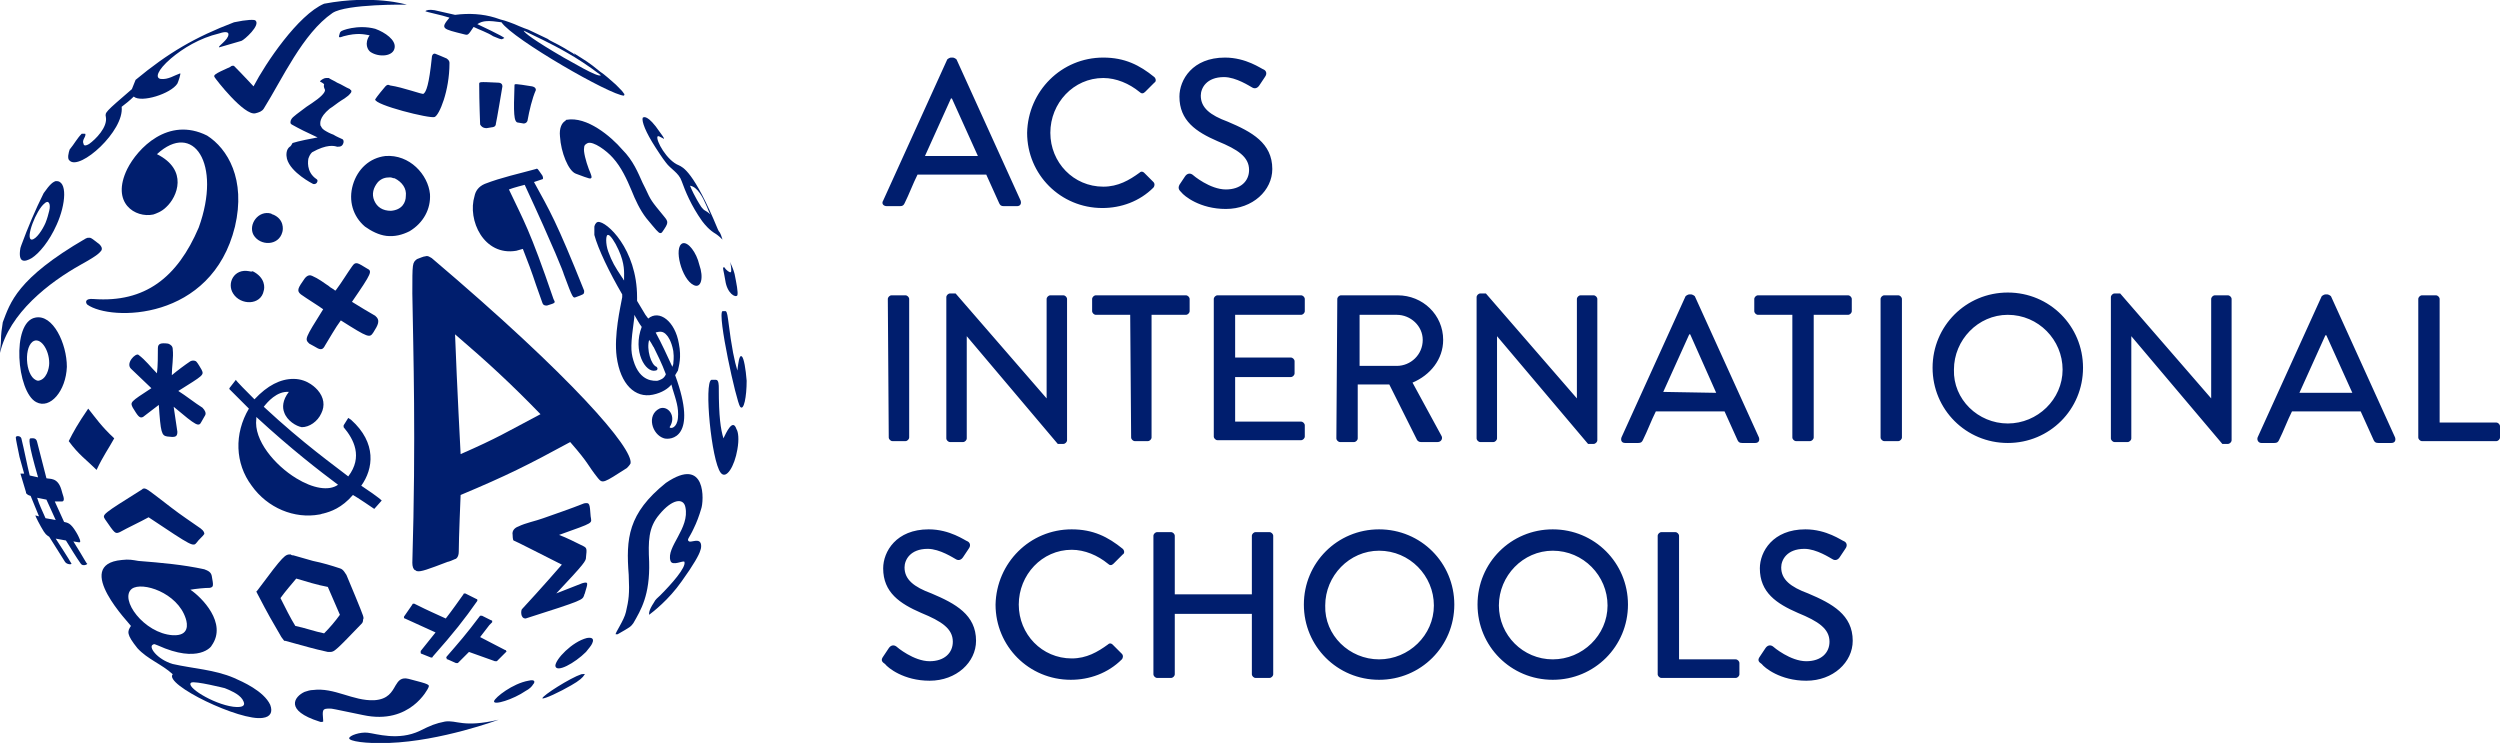 <svg xmlns="http://www.w3.org/2000/svg" xml:space="preserve" id="Layer_1" x="0" y="0" version="1.1" viewBox="0 0 269.2 80"><style>.st0{fill:#001e6e}.st1{enable-background:new}</style><path d="M95.1 21.6 102 6.4c.1-.1.3-.2.4-.2h.2c.1 0 .3.1.4.2l6.9 15.2c.1.3 0 .6-.4.6h-1.4c-.3 0-.4-.1-.5-.3l-1.4-3.1h-7.4c-.5 1-.9 2.1-1.4 3.1-.1.2-.2.3-.5.3h-1.4c-.4 0-.6-.3-.4-.6zm10.2-4.8-2.8-6.2h-.1l-2.8 6.2h5.7zM118.8 6.2c2.3 0 3.9.8 5.5 2.1.2.2.2.5 0 .6l-1 1c-.2.2-.4.2-.6 0-1.1-.9-2.5-1.5-3.9-1.5-3.2 0-5.7 2.7-5.7 5.9s2.5 5.8 5.7 5.8c1.6 0 2.8-.7 3.9-1.5.2-.2.4-.1.5 0l1 1c.2.2.1.5 0 .6-1.5 1.5-3.5 2.2-5.5 2.2-4.5 0-8.1-3.6-8.1-8.1.1-4.5 3.7-8.1 8.2-8.1zM127 19.9l.6-.9c.2-.3.5-.4.8-.2.1.1 1.9 1.6 3.6 1.6 1.6 0 2.5-.9 2.5-2.1 0-1.4-1.2-2.2-3.4-3.1-2.3-1-4.1-2.2-4.1-4.8 0-1.8 1.4-4.2 4.9-4.2 2.3 0 3.9 1.2 4.2 1.3.2.1.4.4.1.8l-.6.9c-.2.3-.5.4-.8.2-.2-.1-1.7-1.1-3-1.1-1.9 0-2.5 1.2-2.5 2 0 1.3 1 2.1 2.9 2.8 2.6 1.1 4.8 2.3 4.8 5.1 0 2.3-2.1 4.3-5 4.3-2.8 0-4.5-1.4-4.8-1.8-.2-.2-.4-.4-.2-.8zM95.6 32.2c0-.2.2-.4.4-.4h1.5c.2 0 .4.2.4.4v14.9c0 .2-.2.4-.4.4h-1.4c-.2 0-.4-.2-.4-.4l-.1-14.9zM101.9 32c0-.2.2-.4.4-.4h.6l9.8 11.3V32.2c0-.2.2-.4.4-.4h1.4c.2 0 .4.2.4.4v15.2c0 .2-.2.4-.4.4h-.6l-9.8-11.6v11c0 .2-.2.4-.4.4h-1.4c-.2 0-.4-.2-.4-.4V32zM121.7 33.9H118c-.2 0-.4-.2-.4-.4v-1.3c0-.2.2-.4.4-.4h9.7c.2 0 .4.2.4.4v1.3c0 .2-.2.4-.4.4H124v13.2c0 .2-.2.4-.4.4h-1.4c-.2 0-.4-.2-.4-.4l-.1-13.2zM130.7 32.2c0-.2.2-.4.4-.4h9c.2 0 .4.2.4.4v1.3c0 .2-.2.4-.4.4H133v4.6h6c.2 0 .4.2.4.4v1.3c0 .2-.2.4-.4.4h-6v4.8h7.1c.2 0 .4.2.4.4V47c0 .2-.2.4-.4.4h-9c-.2 0-.4-.2-.4-.4V32.2zM144 32.2c0-.2.2-.4.4-.4h6.1c2.7 0 4.9 2.1 4.9 4.8 0 2.1-1.4 3.8-3.3 4.6l3.1 5.7c.2.3 0 .7-.4.7H153c-.2 0-.3-.1-.4-.2l-3-6h-3.4v5.8c0 .2-.2.4-.4.4h-1.5c-.2 0-.4-.2-.4-.4l.1-15zm6.4 7.2c1.5 0 2.8-1.2 2.8-2.8 0-1.5-1.3-2.7-2.8-2.7h-4v5.5h4zM159 32c0-.2.2-.4.4-.4h.6l9.8 11.3V32.2c0-.2.2-.4.4-.4h1.4c.2 0 .4.2.4.4v15.2c0 .2-.2.4-.4.4h-.6l-9.8-11.6v11c0 .2-.2.4-.4.4h-1.4c-.2 0-.4-.2-.4-.4V32zM174.6 47.1l6.9-15.2c.1-.1.3-.2.4-.2h.2c.1 0 .3.1.4.2l6.9 15.2c.1.3 0 .6-.4.6h-1.4c-.3 0-.4-.1-.5-.3l-1.4-3.1h-7.4c-.5 1-.9 2.1-1.4 3.1-.1.2-.2.3-.5.3H175c-.4 0-.5-.3-.4-.6zm10.2-4.8L182 36h-.1l-2.8 6.2 5.7.1zM193 33.9h-3.7c-.2 0-.4-.2-.4-.4v-1.3c0-.2.2-.4.4-.4h9.7c.2 0 .4.2.4.4v1.3c0 .2-.2.4-.4.4h-3.7v13.2c0 .2-.2.4-.4.4h-1.5c-.2 0-.4-.2-.4-.4V33.9zM202.5 32.2c0-.2.2-.4.4-.4h1.5c.2 0 .4.2.4.4v14.9c0 .2-.2.4-.4.4h-1.5c-.2 0-.4-.2-.4-.4V32.2zM216.2 31.5c4.5 0 8.1 3.6 8.1 8.1s-3.6 8.1-8.1 8.1-8.1-3.6-8.1-8.1 3.6-8.1 8.1-8.1zm0 14.1c3.2 0 5.9-2.6 5.9-5.8s-2.6-5.9-5.9-5.9c-3.2 0-5.8 2.7-5.8 5.9-.1 3.2 2.6 5.8 5.8 5.8zM227.3 32c0-.2.2-.4.4-.4h.6l9.8 11.3V32.2c0-.2.2-.4.4-.4h1.4c.2 0 .4.2.4.4v15.2c0 .2-.2.4-.4.4h-.6l-9.8-11.6v11c0 .2-.2.4-.4.4h-1.4c-.2 0-.4-.2-.4-.4V32zM243.1 47.1l6.9-15.2c.1-.1.3-.2.4-.2h.2c.1 0 .3.1.4.2l6.9 15.2c.1.3 0 .6-.4.6h-1.4c-.3 0-.4-.1-.5-.3l-1.4-3.1h-7.4c-.5 1-.9 2.1-1.4 3.1-.1.2-.2.3-.5.3h-1.4c-.3 0-.5-.3-.4-.6zm10.2-4.8-2.8-6.2h-.1l-2.8 6.2h5.7zM260.4 32.2c0-.2.2-.4.4-.4h1.5c.2 0 .4.2.4.4v13.3h6.1c.2 0 .4.2.4.4v1.2c0 .2-.2.4-.4.4h-8c-.2 0-.4-.2-.4-.4V32.2zM95.1 70.7l.6-.9c.2-.3.5-.4.8-.2.1.1 1.9 1.6 3.6 1.6 1.6 0 2.5-.9 2.5-2.1 0-1.4-1.2-2.2-3.4-3.1-2.3-1-4.1-2.2-4.1-4.8 0-1.8 1.4-4.2 4.9-4.2 2.3 0 3.9 1.2 4.2 1.3.2.1.4.4.1.8l-.6.9c-.2.3-.5.4-.8.2-.2-.1-1.7-1.1-3-1.1-1.9 0-2.5 1.2-2.5 2 0 1.3 1 2.1 2.9 2.8 2.6 1.1 4.8 2.3 4.8 5.1 0 2.3-2.1 4.3-5 4.3-2.8 0-4.5-1.4-4.8-1.8-.3-.2-.5-.4-.2-.8zM115.4 57c2.3 0 3.9.8 5.5 2.1.2.2.2.5 0 .6l-1 1c-.2.2-.4.2-.6 0-1.1-.9-2.5-1.5-3.9-1.5-3.2 0-5.7 2.7-5.7 5.9s2.5 5.8 5.7 5.8c1.6 0 2.8-.7 3.9-1.5.2-.2.4-.1.5 0l1 1c.2.2.1.5 0 .6-1.5 1.5-3.5 2.2-5.5 2.2-4.5 0-8.1-3.6-8.1-8.1.1-4.5 3.7-8.1 8.2-8.1zM124.2 57.7c0-.2.2-.4.4-.4h1.5c.2 0 .4.2.4.4V64h8.3v-6.3c0-.2.2-.4.4-.4h1.5c.2 0 .4.2.4.4v14.9c0 .2-.2.4-.4.4h-1.5c-.2 0-.4-.2-.4-.4v-6.5h-8.3v6.5c0 .2-.2.4-.4.4h-1.5c-.2 0-.4-.2-.4-.4V57.7zM148.5 57c4.5 0 8.1 3.6 8.1 8.1s-3.6 8.1-8.1 8.1-8.1-3.6-8.1-8.1 3.6-8.1 8.1-8.1zm0 14c3.2 0 5.9-2.6 5.9-5.8 0-3.2-2.6-5.9-5.9-5.9-3.2 0-5.8 2.7-5.8 5.9-.1 3.2 2.6 5.8 5.8 5.8zM167.2 57c4.5 0 8.1 3.6 8.1 8.1s-3.6 8.1-8.1 8.1-8.1-3.6-8.1-8.1 3.6-8.1 8.1-8.1zm0 14c3.2 0 5.9-2.6 5.9-5.8 0-3.2-2.6-5.9-5.9-5.9-3.2 0-5.8 2.7-5.8 5.9s2.6 5.8 5.8 5.8zM178.5 57.7c0-.2.2-.4.4-.4h1.5c.2 0 .4.2.4.4V71h6.1c.2 0 .4.2.4.4v1.2c0 .2-.2.4-.4.4h-8c-.2 0-.4-.2-.4-.4V57.7zM189.5 70.7l.6-.9c.2-.3.5-.4.8-.2.1.1 1.9 1.6 3.6 1.6 1.6 0 2.5-.9 2.5-2.1 0-1.4-1.2-2.2-3.4-3.1-2.3-1-4.1-2.2-4.1-4.8 0-1.8 1.4-4.2 4.9-4.2 2.3 0 3.9 1.2 4.2 1.3.2.1.4.4.1.8l-.6.9c-.2.3-.5.4-.8.2-.2-.1-1.7-1.1-3-1.1-1.9 0-2.5 1.2-2.5 2 0 1.3 1 2.1 2.9 2.8 2.6 1.1 4.8 2.3 4.8 5.1 0 2.3-2.1 4.3-5 4.3-2.8 0-4.5-1.4-4.8-1.8-.3-.2-.5-.4-.2-.8zM53.3 71.2h.2l1-1s.1-.1 0-.1c0-.1 0-.1-.1-.1-1.2-.6-1.7-.9-2.7-1.4.3-.4.7-.9 1-1.3l.3-.3v-.1c0-.1 0-.1-.1-.1l-1-.5h-.2c-1.5 2-2.3 2.9-3.6 4.4 0 0-.1.1 0 .2 0 .1 0 .1.1.1l.9.4h.2l1-1 .2-.2M50.1 63.9c-.1 0-.2 0-.2.1-.5.7-1.2 1.7-1.9 2.6-1.5-.7-1.6-.7-3.4-1.6-.1 0-.2 0-.2.1l-.9 1.3v.1s0 .1.1.1c1.3.6 2 .9 3.3 1.5-.5.6-1.1 1.4-1.6 2v.2c0 .1.1.1.1.1l1 .4h.1s.1 0 .1-.1c2.3-2.6 3.4-4 4.8-6v-.1s0-.1-.1-.1l-1.2-.6zm12.5 8.7c-1.2.4-4.2 2.3-4.2 2.6.2.1 1.9-.7 3.1-1.4.9-.5 1.3-.9 1.4-1.1.2-.2-.1-.1-.3-.1zm-5.7.7c-1.7.3-3.6 1.8-3.7 2.2-.1.5 2.1-.2 3.4-1.1.4-.2.7-.5.8-.7.2-.2.3-.6-.5-.4zm-9 4.4c-1 .2-1.5.4-2.7 1-2.3 1.1-4.7.3-5.6.2-.8-.1-2 .3-2 .6s1.7.6 4.3.5c5.6-.2 11.8-2.5 11.8-2.5-3.9.9-4.5 0-5.8.2zm-1.8-3.6c.2-.4.2-.4-2.1-1-.8-.2-1.1.2-1.4.7-.4.7-.8 1.5-2.3 1.6-2.3.1-4.3-1.4-6.6-1.1-.3 0-.6.1-.9.2-1.1.5-2.2 2 1.6 3.2.2.1.4 0 .4 0v-.1c-.1-1.2-.1-1.3.7-1.3.3 0 .2 0 3.6.7 5.1 1.1 7-2.9 7-2.9zm17.1-5.4c-1.6.4-3.4 2.3-3.4 3 .1.8 2.1-.3 3.3-1.5.1-.1.3-.4.4-.5.1-.1.9-1.2-.3-1zM13.1 11.5c.4-.3.9-.7 1.3-1.1.8.7 4-.3 4.7-1.4.1-.2.4-1.1.3-1.1-.6.2-1.3.7-2.1.6-.6-.1-.4-.9 1.1-2.2 1.3-1.1 3.1-2.2 5.2-2.7.3-.1 1-.3 1 .1 0 .6-1.2 1.3-1 1.4l2.4-.7c.3-.1 2.1-1.7 1.5-2.2-.1-.1-.9-.1-2.3.2C21 4 18.1 5.7 14.6 8.6c-.1.2-.3.8-.4 1-2.9 2.5-2.9 2.5-2.8 3 .2 1.1-1.1 2.4-1.8 2.9-.5.3-.6.1-.6 0-.2-.4.2-.7.2-1 0-.1 0-.1-.1-.1H8.8c-.5.5-.8 1.1-1.3 1.7-.1.3-.3 1 0 1.2 1.1 1.1 5.9-3.2 5.6-5.8zM72.7 40.4l.3-.5c.1-.5.4-1.4.1-2.9-.4-2.4-2.1-3.7-3.3-2.7l-.3-.4-.9-1.5V32c0-5.2-3.3-8.2-4.2-8.1-.1 0-.3.1-.4.5V25.3c.4 1.5 1.6 4 3 6.4v.3c-.2 1.1-.9 4.1-.6 6.4.4 3 2 4.5 3.9 4.1 1-.2 1.7-.7 2-1.1 0 .1.1.3.1.4.4 1.3.7 2.1.6 3.2-.1 1.1-.8 1.2-.9 1 .8-1.2-.2-2.4-1.1-2-1.4.7-.8 2.8.5 3.2.7.2 3.7 0 1.2-6.8zm-5.5-10.5v.3c-.1-.1-.1-.2-.2-.3-.8-1.2-1.1-1.7-1.5-2.8-.3-.8-.3-1.9 0-1.8.2 0 .7.7 1.1 1.6.7 1.5.6 2.5.6 3zM70.8 41c-.3 0-1.9.2-2.6-2.2-.3-1-.3-1.7.1-4.6v-.3c.3.5.5.9.8 1.3-1 2.6.4 5 1.5 4.7.1 0 .2-.1.2-.2s-.1-.2-.1-.2c-.6-.2-1.1-1.9-.8-2.9.3.4.4.7.5.8.3.6.9 1.8 1.3 2.9-.2.5-.6.6-.9.7zm1.7-1.8-.1.3c-.5-1.1-1.2-2.6-1.8-3.7.4-.1.8-.2 1.2.3.1.1.5.6.7 1.7.1.8 0 1.1 0 1.4zM46.3 20.9c-.2-2.1-2.2-4.3-4.8-4.1-1.7.2-3 1.4-3.5 3.1s0 3.4 1.3 4.5c.7.5 1.5.9 2.3 1 .9.1 1.7-.1 2.5-.5 1.5-.9 2.3-2.4 2.2-4zm-2.6.2c0 .7-.4 1.5-1.6 1.6-.9 0-1.5-.4-1.8-1.1s-.1-1.4.4-2c.4-.4.8-.5 1.3-.5.2 0 .3.1.5.1.8.4 1.3 1.1 1.2 1.9zM52.4 13.8l.6-.1s.4 0 .4-.4c.1-.4.6-3.4.7-4 0-.2-.1-.4-.5-.4-2.1-.1-2-.1-2 .2 0 1.8.1 4.3.1 4.3.1.2.3.4.7.4zM56.4 13.3s.3 0 .4-.3c.2-1.1.5-2.4.9-3.3 0-.1 0-.3-.4-.4-1.9-.3-1.9-.3-1.9-.1-.1 2.9-.1 4 .4 4l.6.1zM41.5 9.3c-.1.1-1 1.2-1.1 1.4-.1.6 5.9 2.1 6.4 1.9s1.6-2.8 1.6-5.8c0-.1 0-.3-.3-.5-.2-.1-1.2-.5-1.2-.5-.2-.1-.4.1-.4.4-.3 2.9-.6 3.7-.9 3.9-.1.1-2.2-.7-3.6-.9-.2-.1-.3-.1-.5.1zM21.7 45.4c.1-.2.3-.5.4-.7s0-.5-.3-.8c-.8-.5-1.8-1.3-2.6-1.8 2.7-1.7 2.8-1.7 2.5-2.3-.4-.7-.5-.8-.6-.9-.2-.1-.4-.1-.6 0-.6.4-1.4 1-2 1.5 0-.9.2-1.9.1-2.8 0-.3-.2-.5-.5-.6-.8-.1-1.1 0-1.1.5 0 .8 0 1.9-.1 2.7-.7-.7-1.2-1.4-2-2-.3-.2-1.4.9-.8 1.5.6.6 1.6 1.5 2.2 2.1-2.3 1.5-2.3 1.5-2 2.1.5.8.7 1.2 1.1 1 .5-.4 1.2-.9 1.7-1.3.2 3 .3 3.3.9 3.4.8.1 1.1.1 1.1-.5-.1-.8-.3-1.9-.4-2.7 2.5 2.1 2.7 2.2 3 1.6zM39.5 28.9c-1-.6-1.2-.8-1.6-.2-.5.7-1.1 1.7-1.7 2.5l-.1.1c-.2-.2-.5-.3-.7-.5-.6-.4-1.1-.8-1.8-1.1-.2-.1-.5-.1-.8.3-.7 1-.9 1.3-.4 1.7.7.5 1.7 1.1 2.4 1.6-2 3.2-2 3.2-1.5 3.7.4.2.7.4.9.5.4.2.6.1.8-.3.5-.8 1.1-1.9 1.7-2.7 3 1.9 3.1 1.9 3.5 1.3.5-.8.8-1.3.2-1.8-.7-.4-1.7-1-2.5-1.5 2.2-3.2 2.2-3.3 1.6-3.6zM39.9 5.6c.9.6 2.5.5 2.6-.5.1-.8-1-1.6-2.1-2-1.9-.5-3.7.2-3.7.3-.1.1-.1.1-.2.5 0 .2.2.1.5 0 1.5-.4 2.2-.2 2.8-.1-.6.9-.2 1.6.1 1.8zM31.2 15.8c-.4.3-.4.9-.3 1.3.4 1.5 2.8 2.7 2.8 2.7s.2.1.4-.1c.2-.3 0-.4 0-.4-1.2-.8-.9-2.1-.9-2.2.1-.3.2-.5.4-.7 1.6-.9 2.4-.7 2.7-.6.3 0 .6 0 .7-.5 0-.1 0-.2-.1-.3-.2-.1-.7-.3-1-.5-.3-.1-.7-.3-1-.5s-.3-.4-.4-.5c0-.2-.2-.8 1-1.8l.3-.2c.4-.3.8-.6 1.3-.9l.4-.3c.3-.3.4-.4.3-.6-.1 0-.1-.1-.1-.1-.5-.2-.9-.5-1.4-.7-.3-.2-.6-.3-.9-.5H35.1c-.2 0-.5.2-.6.3-.1.1 0 .1 0 .1s.4.2.4.3c-.1.3.1.5.1.6 0 .3-.5.8-1.4 1.4l-.6.4c-.8.6-1.5 1.1-1.6 1.3-.2.3-.1.5-.1.5l.1.1c.9.5 1.5.8 2.8 1.4-.6.1-2.1.4-2.7.6-.2.4-.3.4-.3.4zM71.7 52c-4.1 3.3-4.3 6-4 9.9.1 2.1 0 2.7-.3 4-.2.9-1.2 2.3-1.1 2.4h.2c1.4-.8 1.4-.8 1.7-1.2.8-1.4 1.8-3 1.7-6.6-.1-2.2-.1-3.7 1.1-5.1 1.4-1.7 2.6-1.8 2.8-.8.5 2.3-2.1 4.3-1.6 5.8.2.6 1.4-.1 1.5.1.2.6-1.4 2.4-2.6 3.6-.3.3-.5.4-.7.8-.6.9-.5 1.2-.5 1.3.4-.3 2.1-1.6 3.5-3.6 1.3-1.8 1.9-2.9 2-3.3.1-.2.2-.8-.1-1-.3-.2-.9.1-1.1 0-.3-.2 0-.3.5-1.4.3-.6.6-1.4.8-2.1.3-.8.6-5.8-3.8-2.8zM79.9 38.4c-.3-.3-.4.7-.5 1.5-.3-1-.6-2.3-1-5.5-.1-.8-.2-.9-.3-.9h-.3c-.6.3 1.5 9.8 1.9 10.3s.7-1.1.7-2.8c-.1-1.3-.3-2.4-.5-2.6zM77.9 47.2c-.3-1-.5-2.3-.5-5.4 0-.3 0-.9-.3-.9h-.5c-.8.3 0 8.7 1 10 .6.8 1.5-.7 1.8-2.5.2-1.1.1-1.9-.1-2.2-.4-1.2-1.1.4-1.4 1zM60.7 29.5c1 2.7 1 2.6 1.3 2.5.8-.3.9-.3.9-.6v-.1c-3-7.5-3.7-8.6-5.4-11.7l.9-.3c.1 0 .1-.2 0-.4-.5-.7-.5-.8-.7-.7-1.8.5-3.7.9-5.5 1.6-.7.3-1 .8-1.1 1.3-.8 2.6 1 6.5 4.5 5.9l.7-.2c1.4 3.6.8 2.2 2.1 5.8.1.3.3.3.5.3 1-.3.9-.3.7-.7-2.6-7.6-3.2-8.4-4.8-11.8.5-.2 1.7-.5 1.7-.5 3.2 6.9 4.2 9.5 4.2 9.6zM41.1 53.9s-.1-.2-2.2-1.6c1.3-1.8 1.7-4.6-1.1-7.1l-.3-.2-.5.8v.2c1.1 1.3 2.1 3.2.5 5.3-1.4-1.1-4.8-3.5-9.1-7.5.4-.5 1.4-1.7 2.7-1.6-.7.9-.7 1.7-.5 2.2.3.9 1.3 1.5 1.9 1.6.8 0 1.7-.6 2.1-1.5.4-.8.3-1.7-.4-2.5-.1-.1-1-1.2-2.6-1.2-1.4 0-2.8.7-4.2 2.2-.8-.8-2-2-2-2.1l-.7.9v.1l2.1 2.1c-1.6 2.7-1.5 5.9.3 8.3 1.7 2.4 4.6 3.6 7.3 3.1.1 0 .3-.1.4-.1.8-.2 2-.6 3.2-2 .4.2 2.3 1.5 2.3 1.5l.8-.9c0 .1 0 .1 0 0zm-9.2-2.4c-2.3-1.4-4.6-4.1-4.3-6.4v-.2c3.8 3.5 6.8 5.8 8.8 7.3-1 .7-2.7.4-4.5-.7zM6 19.5c-.3.1-.6.3-1.3 1.3-.9 1.8-1.7 3.7-2.4 5.6l-.1.3c-.3 1.7.5 1.5 1.2 1.1.8-.5 1.9-1.8 2.7-3.6 1-2.2 1.2-4.8-.1-4.7zm-.7 3.2c-.1.4-.2.8-.4 1.3-.3.7-1 1.8-1.5 1.8-.7-.1.5-3.2 1.4-3.9.4-.4.7 0 .5.8zM3.8 34.2c-2.6.5-2 8 .1 9.1 1.5.8 3.2-1.2 3.3-3.8 0-2.5-1.5-5.7-3.4-5.3zm1.5 4.9c0 .6-.3 1.8-1.2 1.9-1.3-.2-1.6-3.4-.6-4.2.8-.6 1.8.8 1.8 2.3z" class="st0"/><path d="M8.7 28.5c2-1.1 2-1.3 2.2-1.5.2-.3-.1-.6-.2-.7-.9-.7-.9-.7-1.1-.7-.2 0-.2 0-.4.1-7.4 4.3-8.1 6.9-8.9 9-.1.6-.2 1.3-.2 2 0 .4-.1.9-.1 1.3 1-4.3 5.3-7.6 8.7-9.5zM29.1 75.9c-.7-1.5-3-2.5-3.9-2.9-2.1-.9-4.4-1-6.6-1.5-1.7-.5-2.7-1.9-2.1-2.1.1-.1.2 0 .5.1 4.4 2 5.8.1 5.8 0 1.7-2.4-1.1-5.2-2.3-6 .6-.1 1.5-.2 2.1-.2.4-.1.4-.2.2-1.3-.1-.5-.6-.6-.8-.7-2.3-.5-4.6-.7-7.1-.9-.6-.1-1-.2-1.8-.1-5.4.5 1 7 1 7.1-.4.6-.5.9.7 2.4 1.1 1.2 2.6 1.7 3.8 2.8-1 1.1 7.3 5.1 9.7 4.7.8-.1 1.1-.6.8-1.4zM14.2 63.4c1.1-.8 4.9.4 5.8 3.2.2.6.4 1.9-1.4 1.8-3.1-.2-5.8-3.9-4.4-5zm10.9 12.7c-2.2-.3-5.2-2.2-4.5-2.6.4-.2 3.6.6 3.6.6.5.2 1.5.6 1.9 1.2.1.2.7 1-1 .8zM12.9 57.3c.9-.5 2.2-1.1 3.1-1.6 4.8 3.2 4.8 3.2 5.2 2.7.2-.3.6-.6.8-.9 0-.1 0-.3-.4-.6-1-.7-2.2-1.5-3.1-2.2-2.6-2-2.6-2-2.9-2.1-.2 0-.2 0-.3.1-4.3 2.7-4.3 2.7-4 3.2 1.1 1.6 1.1 1.6 1.6 1.4zM62.9 54.2c-1.5.6-3 1.1-4.4 1.6-.8.3-1.9.5-2.7.9-.3.1-.7.4-.6.9 0 0 0 .5.1.6.1 0 3.4 1.7 5.2 2.6-1.9 2.2-4.2 4.7-4.3 4.8s-.2 1 .4 1c6.3-2 6.1-2 6.3-2.5 0-.1.1-.2.1-.3.3-1 .4-1.2-.3-1-.8.3-2 .8-2.8 1.1 3.1-3.3 3.2-3.5 3.2-3.9.1-.9.1-1-.3-1.2-.8-.4-1.8-.9-2.6-1.2 3.9-1.4 3.5-1.2 3.4-2-.1-1.4-.1-1.5-.7-1.4z" class="st0"/><g class="st1"><g class="st1"><path d="M10.4 50.6c-1.1-1.1-1.9-1.6-3-3.1.5-1 1-1.9 2.1-3.5.8 1 1.4 1.9 2.8 3.2-.6 1.1-1.2 1.9-1.9 3.4" class="st0"/></g></g><path d="M38.3 64.3c-.3-.7-.7-1.7-1-2.4-.1-.1-.3-.6-.7-.7-.9-.3-1.9-.6-2.9-.8l-2.1-.6c-.1 0-.2 0-.3-.1-.6 0-.7 0-3.6 3.9l-.1.1.1.2c1.3 2.5 1.5 2.8 2.6 4.7l.3.4h.1c2.6.7 2.8.8 4.6 1.2H35.6c.4 0 .7-.3 3.3-3 .1-.1.2-.2.2-.5.1-.2.1-.2-.8-2.4zm-3.4 3.9c-1-.2-2.1-.6-3.1-.8-.5-.8-1.1-2-1.6-3 .5-.7 1.2-1.5 1.7-2.1 1 .3 2.3.7 3.4.9.4.9.9 2.1 1.3 3-.5.7-1.1 1.4-1.7 2zM61 12.9s-.1 0-.1.1c-.4.2-.7.8-.6 1.7.1 1.7.9 3.7 1.7 4 1.6.6 1.6.6 1.7.4 0-.1 0-.2-.3-.9-.3-.8-.6-1.9-.5-2.3 0-.3.2-.4.4-.5.6-.2 2 .8 2.7 1.6.9 1 1.5 2.3 2 3.5.4 1 .9 2.1 1.6 3 1 1.2 1.3 1.6 1.5 1.6.1 0 .1 0 .2-.1.7-1 .7-1.1.2-1.7-1.4-1.7-1.4-1.7-2-3l-.3-.6c-.5-1.1-1-2.4-2.2-3.6-1.2-1.4-3.8-3.6-6-3.2zM73.5 26.2c-1 .4-.1 3.9 1.2 4.5.8.4 1.1-.8.6-2.2-.3-1.3-1.2-2.5-1.8-2.3zM29.4 23.1s-.1 0-.2-.1c-1.4-.4-2.5 1.2-1.9 2.3.7 1.2 2.7 1.2 3.1-.3.1-.3.2-1.4-1-1.9zM26.8 29.2c-1.6-.3-2.4 1.3-1.7 2.4.8 1.3 3 1.3 3.3-.3.1-.3.2-1.4-1.2-2.1-.1.1-.3 0-.4 0zM25.3 24.4c1.2-5.1-.8-8.4-3-9.8-4.2-2.1-7.5 1.4-8.6 3.6-1.8 3.7.9 5.3 2.8 4.9.3-.1.9-.3 1.4-.8 1.2-1.1 2.4-4-1-5.7 3.9-3.6 7 1 4.5 7.9-2.3 5.4-5.8 8.1-11.3 7.7-1-.1-.9.4-.7.6 2.5 1.8 13.4 1.8 15.9-8.4zM7.9 58.3l.6.1c.1 0 .2 0 .1-.3-.1-.2-.1-.3-.4-.8-.6-1-.9-1-1.3-1.1-.3-.7-.7-1.5-1-2.2h.8c.4-.1 0-.8-.1-1.3-.4-1.3-1.2-1.1-1.6-1.2-.3-1.2-.7-2.7-1-3.9-.1-.5-.5-.4-.7-.4s-.3.4.8 4.2l-.9-.2c-.3-1.2-.6-2.8-.9-4-.1-.3-.6-.3-.6-.1s.2 1.1.4 2.1l.5 1.8h-.4s.4 1.3.6 2v.1c.2.2.2.2.5.3.3.7.6 1.5.9 2.2l-.4-.1s.1.3.6 1.2.6.9.9 1.1c.5.8 1.2 1.9 1.7 2.7.2.3.7.3.7.2-.4-.7-1-1.6-1.7-2.7l1.1.2c.5.8 1.1 1.8 1.6 2.5.2.3.7.1.7 0-.1 0-.3-.5-1.5-2.4zm-3-2.5c-.3-.7-.7-1.5-.9-2.2l1 .2c.3.7.7 1.5 1 2.2l-1.1-.2zM78.6 28.2c.1.2.2 1 .1 1.1s-.5-.2-.7-.5c0 0 0-.1-.1 0s0 .2.2 1.4c.2 1.4 1.1 1.9 1.3 1.6.1-.3-.1-1.3-.3-2.3-.1-.4-.3-.9-.5-1.3 0-.2 0-.2 0 0zM77.8 25.8c-.1-.3-.2-.7-.4-.9l-.1-.2c-2.6-6.3-3.8-6.7-4.2-6.9-1.3-.5-2.5-2.7-2.3-3.1.1-.1.2 0 .6.2 0 0 .1.1.1 0-.1-.2-.1-.2-.9-1.3-1.1-1.4-1.4-.9-1.4-.9-.1.4.3 1.5 1.4 3.2.2.3.7 1.1 1.1 1.6.5.7 1.4 1.1 1.7 2 .4 1.1 1 2.6 2.2 4.3.3.4.8 1 1.5 1.4.3.2.6.5.7.6.1.1 0 0 0 0zm-2-3.2c-.1-.1-.3-.3-.4-.5 0 0-.6-.9-1.1-2.1.8.1 1.4 1.3 1.7 2 .2.4.3.8.5 1.1-.2-.2-.5-.4-.7-.5zM67.2 10.1c-.2-.3-.2-.3-.8-.9l-.1-.1c-.7-.6-1.1-1-1.7-1.4-1.2-1-1.6-1.2-2.7-1.9l-.1-.1h.1-.1l.1.2c-.1-.1-.3-.2-.4-.3.1.1.2.1.3.2l-.1-.1.1.1c-1-.6-1.3-.8-2.3-1.3-.2-.1-.4-.2-.5-.3-.8-.4-1.3-.6-2.1-1-.6-.2-1.5-.6-1.5-.6s-1-.4-1.5-.5l-.6-.2c-1.3-.4-2.8-.5-4.3-.3 0 0-1.3-.3-2.2-.5-.6-.1-.9 0-1 .1.1.1 1.7.4 2.6.7-1 1.2-.8 1.2 1.6 1.8.4.1.4.1 1-.8.6.3 1.5.6 2.1 1 .5.2.9.4 1 .3l.2-.1c.1-.1-2.9-1.5-2.9-1.5.6-.4 1.2-.4 2.6-.2 1.2 1.8 11.8 7.9 13.2 7.9 0-.1.1-.2 0-.2zm-2.5-2c-.3.3-3.4-1.6-4-1.9-3.1-1.8-4.3-2.7-4.3-2.9 1.2.6 2.8 1.3 4.7 2.4.9.5 2.3 1.4 3.6 2.4zM25.2 7.1s-.2-.1-.4.1c-1.8.8-1.8.9-1.7 1.1s3.2 4.2 4.4 3.9c.4-.1.7-.2.9-.5 2-3.2 4.2-8.1 7.4-10.3 1.5-1 8-.9 8-.9S40.2-.6 34.9.4c-2.8 1.2-6.3 6.4-7.6 8.9 0 0-1.2-1.3-2.1-2.2zM46.5 27.8c-.2-.1-.4-.3-.7-.2-.2 0-.6.2-.9.3-.5.4-.5.4-.5 3.7.1 6.3.4 15.5 0 29 0 .4.1.7.3.8.1 0 .1.1.2.1.4.1 1.2-.2 3.3-1 .1 0 .6-.2.8-.3.1 0 .4-.2.4-.8 0-1.4.2-6.1.2-6.1 5-2.1 7.2-3.2 11.8-5.7 2.1 2.4 1.8 2.4 3 3.9.5.6.6.5 3.1-1.1.1-.1.3-.3.4-.5.3-1.6-6.2-9.2-21.4-22.1zm3.1 21.1s-.4-7.5-.6-12.9c3.5 3 6 5.3 9.2 8.6-3.8 2-4.5 2.5-8.6 4.3z" class="st0"/></svg>